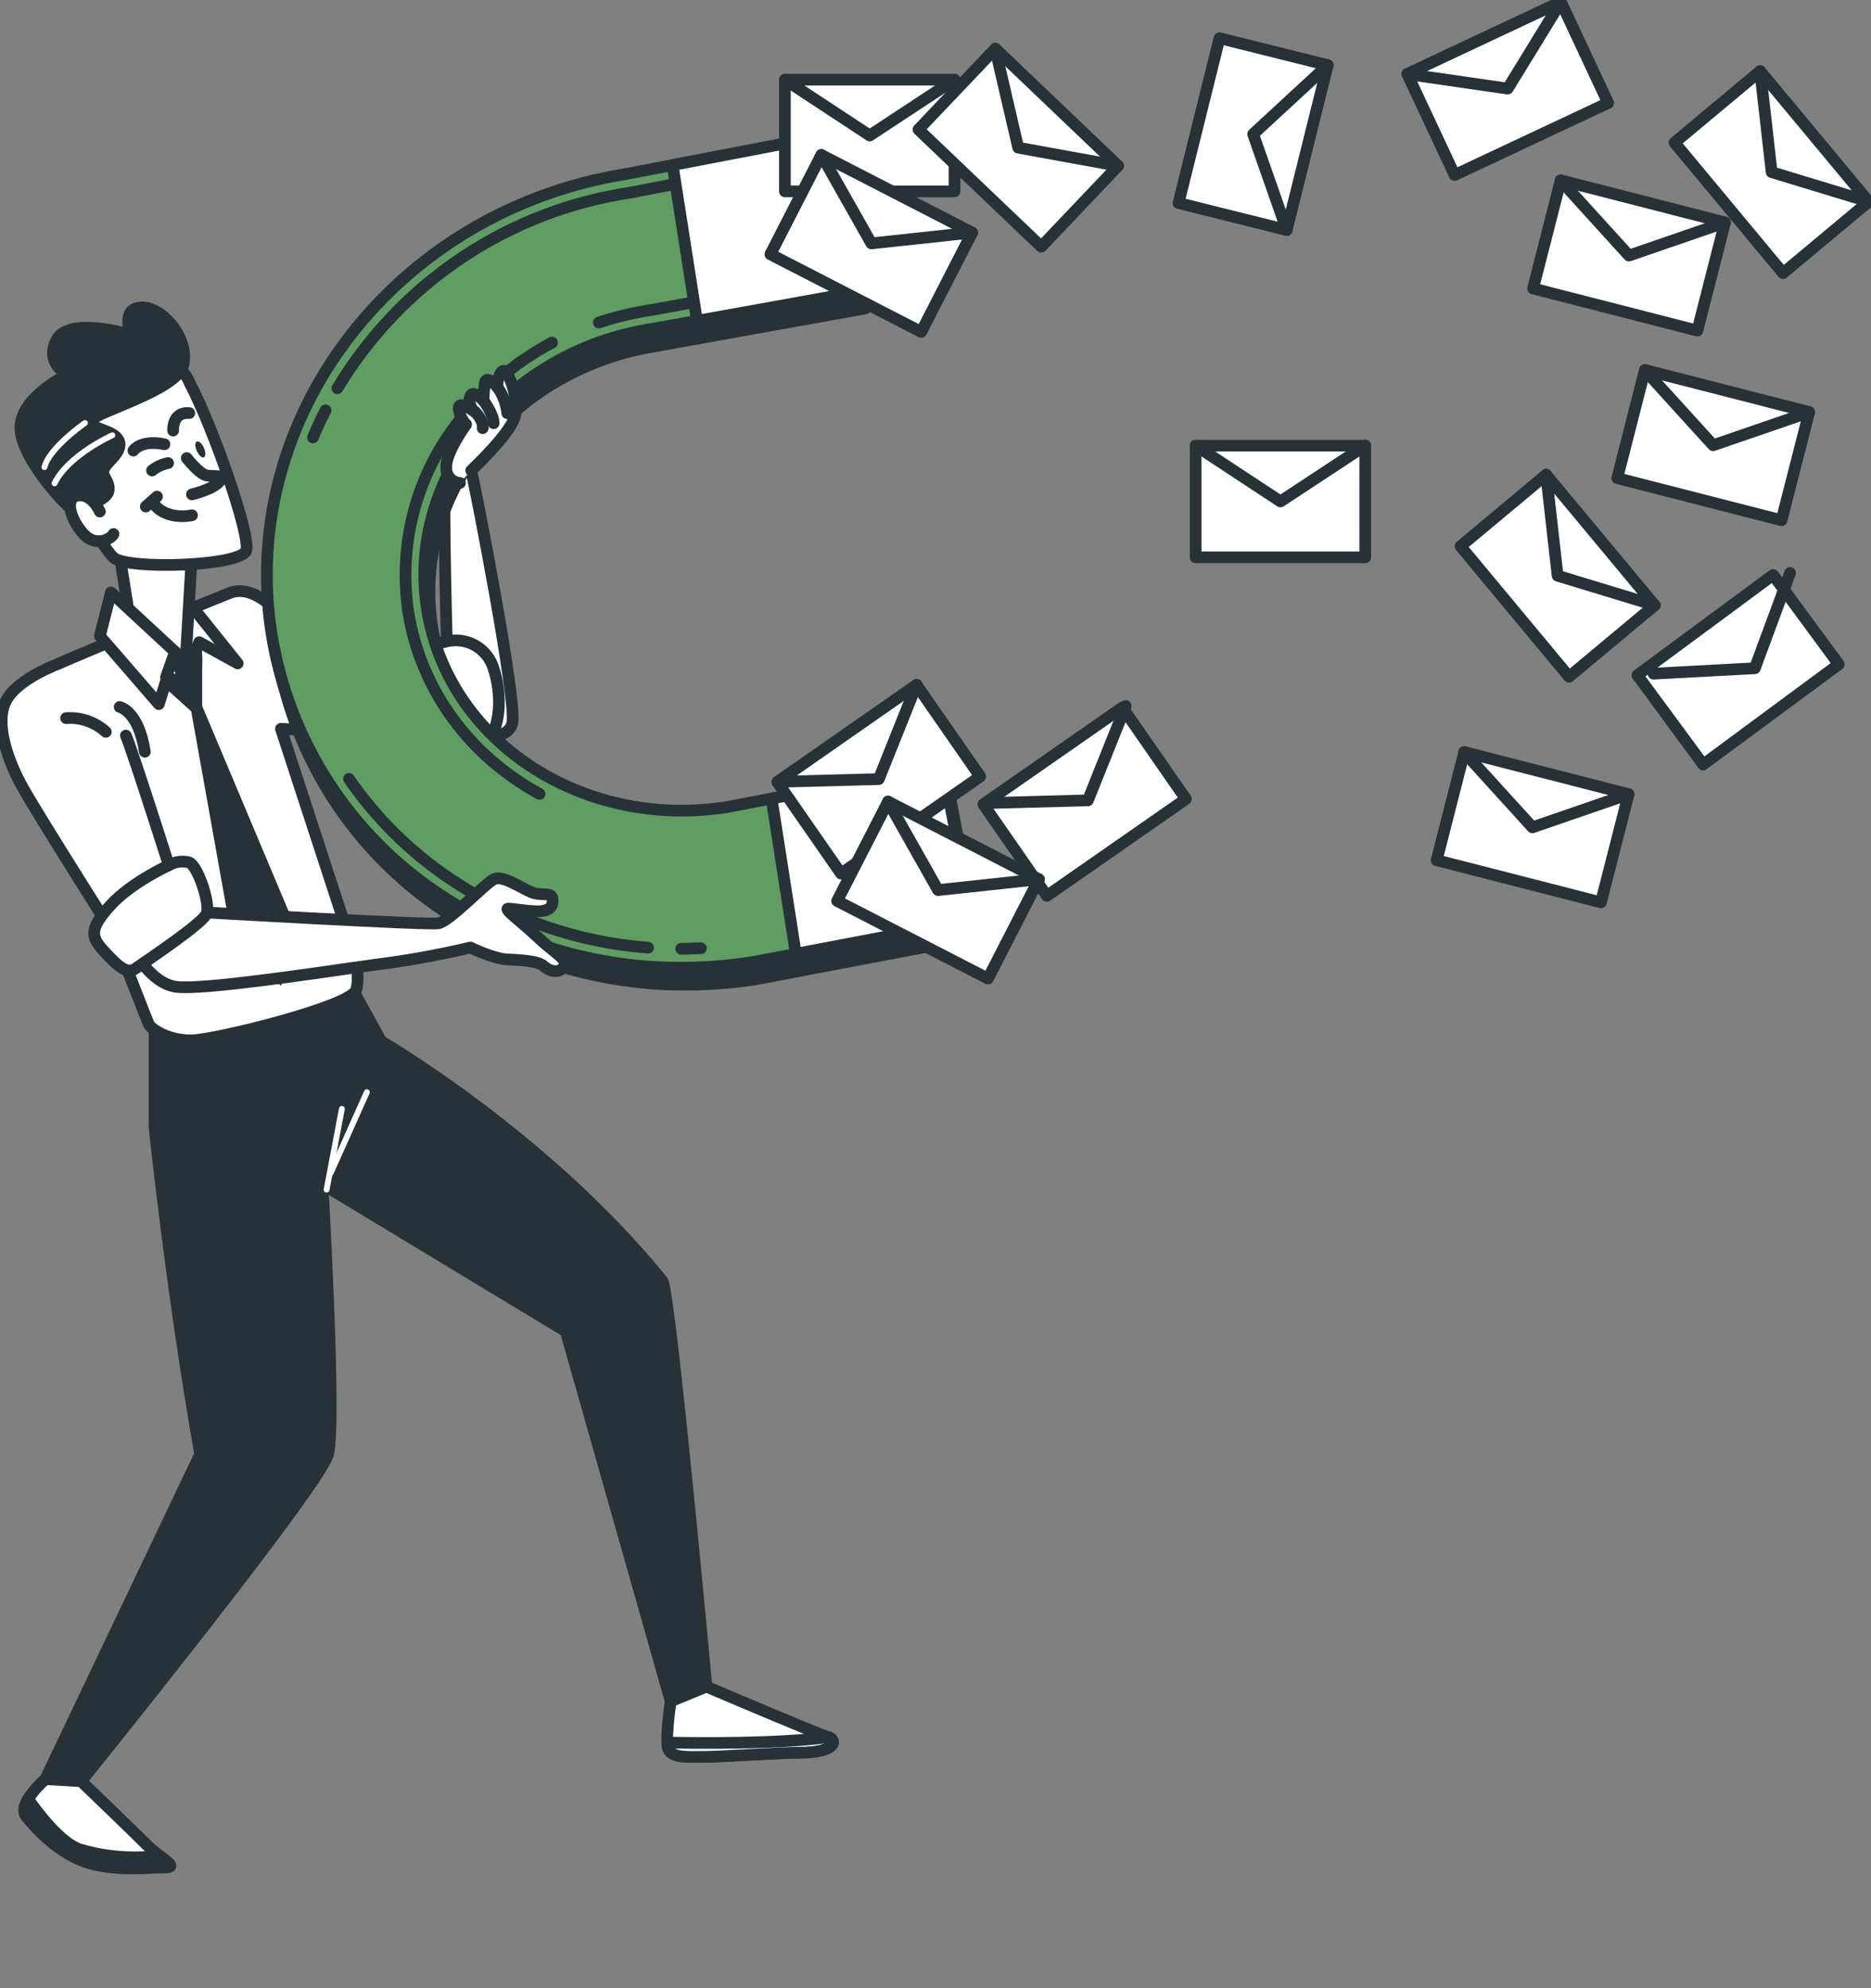 <svg xmlns="http://www.w3.org/2000/svg" width="160" height="170" viewBox="0 0 160 170" fill="none"><rect x="0" y="0" width="160" height="170" fill="#808080" stroke="none"/><g clip-path="url(#clip0_796_2480)"><path d="M13.216 87.059V96.404C13.216 96.404 14.707 110.655 17.118 124.351L3.886 152.12L6.933 152.303C6.933 152.303 27.336 127.047 28.052 124.351C28.767 121.655 27.573 101.256 27.573 101.256L48.384 113.836L57.358 145.471L60.41 144.215C60.41 144.215 57.298 110.337 56.642 109.523C46.656 97.191 32.595 89.033 32.595 89.033L29.726 83.824L13.216 87.059Z" fill="#263238" stroke="#263238" stroke-linecap="round" stroke-linejoin="round"></path><path d="M27.928 101.72L29.236 94.818" stroke="white" stroke-width="0.5" stroke-linecap="round" stroke-linejoin="round"></path><path d="M28.283 100.291L31.373 93.389" stroke="white" stroke-width="0.5" stroke-linecap="round" stroke-linejoin="round"></path><path d="M38.28 57.257C38.28 57.257 37.553 61.236 38.603 62.148C39.652 63.059 43.383 63.641 43.808 61.83C44.233 60.018 40.724 42.041 40.298 40.229C39.873 38.417 38.603 39.485 38.177 40.019C37.752 40.553 38.28 57.257 38.28 57.257Z" fill="white" stroke="#263238" stroke-linecap="round" stroke-linejoin="round"></path><path d="M19.745 50.663C19.745 50.663 8.075 55.375 4.468 56.982C0.861 58.589 2.778 62.196 3.316 63.453C3.854 64.709 12.51 87.178 12.726 87.582C12.941 87.987 14.341 88.963 16.343 88.957C18.346 88.952 30.038 86.051 30.458 84.644C30.878 83.236 30.13 81.025 30.13 81.025L24.025 62.315C24.025 62.315 38.904 63.124 39.636 63.016C40.368 62.908 42.285 60.562 40.045 58.336C37.806 56.109 23.777 52.313 23.035 51.676C22.292 51.04 21.021 50.231 19.745 50.663Z" fill="white" stroke="#263238" stroke-linecap="round" stroke-linejoin="round"></path><path d="M13.275 58.05L16.354 60.827L20.052 81.505L24.057 84.282L24.827 78.265L17.291 60.363V57.128C17.291 56.357 17.598 54.502 15.595 53.58C13.592 52.658 10.809 54.038 13.275 58.05Z" fill="#263238"></path><path d="M37.951 54.912C37.951 54.912 36.04 54.912 35.405 58.853C34.77 62.795 35.723 63.534 36.783 63.744C37.844 63.954 40.288 64.822 41.563 63.534C42.839 62.245 42.947 59.382 42.204 57.149C42.074 56.721 41.86 56.323 41.575 55.978C41.291 55.633 40.94 55.348 40.545 55.14C40.149 54.932 39.716 54.805 39.271 54.766C38.826 54.726 38.377 54.776 37.951 54.912Z" fill="white" stroke="#263238" stroke-linecap="round" stroke-linejoin="round"></path><path d="M15.547 50.765L20.327 56.723L17.038 54.912L15.864 58.001L15.547 50.765Z" fill="white" stroke="#263238" stroke-linecap="round" stroke-linejoin="round"></path><path d="M16.397 47.573L15.762 58.427L11.192 53.531L10.131 46.829L16.397 47.573Z" fill="white" stroke="#263238" stroke-linecap="round" stroke-linejoin="round"></path><path d="M9.49 50.657L14.97 55.731L13.582 60.207L8.538 54.383L9.49 50.657Z" fill="white" stroke="#263238" stroke-linecap="round" stroke-linejoin="round"></path><path d="M58.671 84.196C51.322 84.222 44.134 82.044 38.032 77.941C34.216 75.425 30.964 72.14 28.485 68.296C26.006 64.451 24.353 60.132 23.632 55.613C20.725 37.059 34.312 19.459 53.961 16.326L72.129 12.837L74.019 26.366L56.373 29.542L56.179 29.58C43.798 31.515 35.184 42.256 36.95 53.531C38.716 64.806 50.171 72.355 62.499 70.478L81.017 66.947L83.536 80.136L64.867 83.689L64.652 83.727C62.673 84.037 60.674 84.194 58.671 84.196Z" fill="#263238" stroke="#263238" stroke-linecap="round" stroke-linejoin="round"></path><path d="M58.257 82.746C50.908 82.772 43.719 80.593 37.618 76.491C33.801 73.974 30.55 70.689 28.07 66.845C25.591 63.001 23.939 58.681 23.218 54.162C20.3 35.608 33.898 18.003 53.546 14.876L71.715 11.387L73.577 24.916L55.931 28.091C55.867 28.108 55.803 28.118 55.737 28.124C43.356 30.06 34.743 40.806 36.514 52.081C38.285 63.356 49.73 70.904 62.063 69.028L80.624 65.496L83.17 78.685L64.49 82.239L64.275 82.276C62.284 82.589 60.272 82.746 58.257 82.746Z" fill="#5F9D63" stroke="#263238" stroke-linecap="round" stroke-linejoin="round"></path><path d="M55.414 81.031C49.371 80.574 43.55 78.552 38.522 75.164C35.115 72.88 32.17 69.974 29.839 66.596" fill="#5F9D63"></path><path d="M55.414 81.031C49.371 80.574 43.55 78.552 38.522 75.164C35.115 72.88 32.17 69.974 29.839 66.596" stroke="#263238" stroke-linecap="round" stroke-linejoin="round"></path><path d="M59.936 81.085C59.398 81.085 58.816 81.128 58.257 81.128L59.936 81.085Z" fill="#5F9D63"></path><path d="M59.936 81.085C59.398 81.085 58.816 81.128 58.257 81.128" stroke="#263238" stroke-linecap="round" stroke-linejoin="round"></path><path d="M47.211 29.294C43.931 31.026 41.085 33.48 38.888 36.471C37.211 38.719 35.997 41.279 35.315 44.001C34.633 46.723 34.497 49.554 34.915 52.329C35.992 59.069 40.212 64.65 46.139 67.885" stroke="#263238" stroke-linecap="round" stroke-linejoin="round"></path><path d="M28.848 33.203C31.525 28.751 35.148 24.945 39.461 22.055C43.774 19.166 48.669 17.265 53.799 16.488L70.347 13.312L71.763 23.611L55.484 26.539C54.034 26.769 52.605 27.117 51.21 27.579" stroke="#263238" stroke-linecap="round" stroke-linejoin="round"></path><path d="M26.765 37.404C27.088 36.616 27.447 35.843 27.842 35.085" stroke="#263238" stroke-linecap="round" stroke-linejoin="round"></path><path d="M59.603 27.434L73.577 24.916L71.715 11.387L57.519 14.115L59.603 27.434Z" fill="white" stroke="#263238" stroke-linecap="round" stroke-linejoin="round"></path><path d="M83.143 78.685L80.624 65.496L65.981 68.279L68.054 81.554L83.143 78.685Z" fill="white" stroke="#263238" stroke-linecap="round" stroke-linejoin="round"></path><path d="M16.887 77.979C16.887 77.979 36.508 79.111 37.477 78.95C38.447 78.788 41.483 75.536 42.247 75.175C43.011 74.814 44.551 75.935 45.477 76.302C46.403 76.669 47.183 76.178 47.253 76.927C47.323 77.677 46.774 77.968 45.714 77.914C44.653 77.86 44.018 77.715 43.49 77.688C42.963 77.661 44.599 78.815 46.021 80.168C47.442 81.522 48.583 82.007 48.233 82.627C47.883 83.247 47.038 83.096 46.527 82.627C46.015 82.158 44.535 82.088 43.367 82.034C42.199 81.98 40.228 81.02 40.228 81.02C37.501 81.664 34.741 82.159 31.96 82.503C25.957 83.36 17.49 84.622 15.159 84.39C12.828 84.158 11.294 80.993 11.294 80.993L16.887 77.979Z" fill="white" stroke="#263238" stroke-linecap="round" stroke-linejoin="round"></path><path d="M4.468 56.982C4.468 56.982 1.313 58.212 0.463 60.023C-0.388 61.835 0.571 64.811 1.841 67.152C3.111 69.492 10.874 81.71 10.874 81.71L15.546 77.456C15.546 77.456 11.299 64.051 10.766 62.897" fill="white"></path><path d="M4.468 56.982C4.468 56.982 1.313 58.212 0.463 60.023C-0.388 61.835 0.571 64.811 1.841 67.152C3.111 69.492 10.874 81.71 10.874 81.71L15.546 77.456C15.546 77.456 11.299 64.051 10.766 62.897" stroke="#263238" stroke-linecap="round" stroke-linejoin="round"></path><path d="M5.652 61.404C6.268 61.358 6.887 61.439 7.47 61.64C8.054 61.841 8.591 62.159 9.049 62.574" stroke="#263238" stroke-linecap="round" stroke-linejoin="round"></path><path d="M10.233 60.449C10.233 60.449 11.848 60.767 12.387 64.278" stroke="#263238" stroke-linecap="round" stroke-linejoin="round"></path><path d="M14.486 73.962C14.486 73.962 11.191 75.45 9.388 77.472C7.585 79.494 7.773 80.13 8.963 81.408C10.152 82.686 10.874 83.323 11.617 82.794C12.36 82.266 17.355 78.96 17.673 78.108C17.99 77.256 16.93 74.07 16.187 73.746C15.614 73.591 15.003 73.669 14.486 73.962Z" fill="white" stroke="#263238" stroke-linecap="round" stroke-linejoin="round"></path><path d="M40.298 40.229C40.298 40.229 43.593 37.145 44.018 35.651C44.444 34.158 43.48 31.823 43.168 31.715C42.855 31.607 42.532 32.254 42.532 33.101C42.532 33.101 41.574 31.931 41.456 32.783C41.395 33.276 41.361 33.773 41.354 34.271C41.354 34.271 40.395 33.192 40.185 33.953C40.134 34.184 40.146 34.426 40.221 34.651C40.296 34.876 40.431 35.077 40.611 35.231C40.611 35.231 39.227 34.152 39.227 34.907C39.275 35.428 39.499 35.917 39.862 36.293C39.862 36.293 38.059 38.741 38.167 40.019C38.156 40.342 38.273 40.656 38.491 40.894C38.71 41.132 39.013 41.275 39.335 41.291" fill="white"></path><path d="M40.298 40.229C40.298 40.229 43.593 37.145 44.018 35.651C44.444 34.158 43.48 31.823 43.168 31.715C42.855 31.607 42.532 32.254 42.532 33.101C42.532 33.101 41.574 31.931 41.456 32.783C41.395 33.276 41.361 33.773 41.354 34.271C41.354 34.271 40.395 33.192 40.185 33.953C40.134 34.184 40.146 34.426 40.221 34.651C40.296 34.876 40.431 35.077 40.611 35.231C40.611 35.231 39.227 34.152 39.227 34.907C39.275 35.428 39.499 35.917 39.862 36.293C39.862 36.293 38.059 38.741 38.167 40.019C38.156 40.342 38.273 40.656 38.491 40.894C38.71 41.132 39.013 41.275 39.335 41.291" stroke="#263238" stroke-linecap="round" stroke-linejoin="round"></path><path d="M40.643 35.231C40.643 35.231 41.386 35.975 41.278 36.611" stroke="#263238" stroke-linecap="round" stroke-linejoin="round"></path><path d="M41.364 34.271C41.364 34.271 42.215 35.441 42.215 36.185" stroke="#263238" stroke-linecap="round" stroke-linejoin="round"></path><path d="M42.532 33.101C43.007 33.757 43.3 34.527 43.383 35.333" stroke="#263238" stroke-linecap="round" stroke-linejoin="round"></path><path d="M6.933 152.303C6.933 152.303 11.24 156.434 12.5 157.695C13.759 158.957 15.369 159.669 14.114 159.669C12.86 159.669 10.163 160.03 7.655 159.313C5.146 158.596 3.165 156.434 2.272 155.355C1.378 154.277 3.886 152.12 3.886 152.12L6.933 152.303Z" fill="white" stroke="#263238" stroke-linecap="round" stroke-linejoin="round"></path><path d="M13.63 158.677C11.353 158.968 9.04 158.785 6.836 158.137C5.157 157.598 3.154 154.902 2.395 153.824C2.078 154.363 1.932 154.902 2.272 155.328C3.165 156.407 5.141 158.563 7.655 159.286C10.169 160.008 12.855 159.642 14.114 159.642C14.997 159.669 14.459 159.313 13.63 158.677Z" fill="white" stroke="#263238" stroke-linecap="round" stroke-linejoin="round"></path><path d="M60.41 144.215C60.41 144.215 70.1 148.345 70.816 148.529C71.531 148.712 71.677 149.855 68.334 149.855C66.897 149.855 61.481 150.211 60.227 150.211C58.973 150.211 57.535 150.324 57.18 149.607C56.825 148.89 57.358 145.471 57.358 145.471L60.41 144.215Z" fill="white" stroke="#263238" stroke-linecap="round" stroke-linejoin="round"></path><path d="M70.816 148.529H70.789C66.622 149.143 59.129 149.041 57.067 148.998C57.065 149.21 57.103 149.42 57.18 149.618C57.535 150.335 58.967 150.222 60.227 150.222C61.487 150.222 66.897 149.866 68.334 149.866C71.677 149.855 71.532 148.707 70.816 148.529Z" fill="white" stroke="#263238" stroke-linecap="round" stroke-linejoin="round"></path><path d="M14.97 55.731L15.762 58.427L14.201 57.893L14.97 55.731Z" fill="white" stroke="#263238" stroke-linecap="round" stroke-linejoin="round"></path><path d="M16.187 32.675C16.187 32.675 15.547 30.761 12.893 30.545C10.239 30.329 5.453 34.163 5.028 36.827C4.603 39.49 8.538 46.613 9.706 47.675C10.874 48.738 20.752 48.425 21.07 47.039C21.387 45.653 18.308 36.719 16.187 32.675Z" fill="white" stroke="#263238" stroke-linecap="round" stroke-linejoin="round"></path><path d="M15.972 39.167C15.972 39.167 17.049 40.547 17.673 40.655C18.297 40.763 19.288 40.547 18.75 41.194C18.211 41.841 16.413 42.273 16.413 42.273" stroke="#263238" stroke-linecap="round" stroke-linejoin="round"></path><path d="M16.419 44.057C16.419 44.057 14.082 44.597 13.022 42.887" stroke="#263238" stroke-linecap="round" stroke-linejoin="round"></path><path d="M13.425 42.461L12.467 43.313" stroke="#263238" stroke-linecap="round" stroke-linejoin="round"></path><path d="M13 40.229C13.404 39.912 13.876 39.694 14.378 39.593" stroke="#263238" stroke-linecap="round" stroke-linejoin="round"></path><path d="M11.407 38.525C11.407 38.525 12.042 37.571 14.061 37.986" stroke="#263238" stroke-linecap="round" stroke-linejoin="round"></path><path d="M14.804 36.816C14.804 36.816 14.696 35.198 16.187 35.322" stroke="#263238" stroke-linecap="round" stroke-linejoin="round"></path><path d="M17.431 38.288C17.603 38.665 17.608 39.027 17.431 39.102C17.253 39.178 17.005 38.924 16.833 38.563C16.661 38.202 16.661 37.824 16.833 37.754C17.005 37.684 17.264 37.894 17.431 38.288Z" fill="#263238"></path><path d="M7.687 43.103C7.687 43.103 9.302 42.677 9.302 41.825C9.302 40.973 8.662 40.747 8.877 40.121C9.092 39.496 10.578 38.633 10.153 37.673C9.727 36.713 7.601 36.719 7.816 35.975C8.032 35.231 15.143 33.419 15.676 31.186C16.209 28.954 13.867 26.183 12.064 26.291C10.26 26.398 11.213 28.631 11.213 28.631C11.213 28.631 5.9 27.013 4.839 29.057C3.779 31.1 5.798 32.038 5.798 32.038C5.798 32.038 2.078 33.737 1.76 36.293C1.443 38.849 5.9 43.739 6.858 44.057C7.816 44.376 7.687 43.103 7.687 43.103Z" fill="#263238" stroke="#263238" stroke-linecap="round" stroke-linejoin="round"></path><path d="M7.267 36.169C7.267 36.169 4.22 38.277 3.801 39.943" stroke="white" stroke-width="0.5" stroke-linecap="round" stroke-linejoin="round"></path><path d="M9.604 37.22C9.604 37.22 5.835 38.908 4.662 41.329" stroke="white" stroke-width="0.5" stroke-linecap="round" stroke-linejoin="round"></path><path d="M8.538 43.739C8.538 43.739 7.897 42.251 6.729 42.359C5.561 42.467 5.878 44.165 7.047 45.551C8.215 46.937 9.598 45.977 9.706 45.659" fill="white"></path><path d="M8.538 43.739C8.538 43.739 7.897 42.251 6.729 42.359C5.561 42.467 5.878 44.165 7.047 45.551C8.215 46.937 9.598 45.977 9.706 45.659" stroke="#263238" stroke-linecap="round" stroke-linejoin="round"></path><path d="M116.75 38.105H102.248V47.654H116.75V38.105Z" fill="white" stroke="#263238" stroke-linecap="round" stroke-linejoin="round"></path><path d="M102.248 38.105L109.499 42.877L116.75 38.105" stroke="#263238" stroke-linecap="round" stroke-linejoin="round"></path><path d="M147.515 19.018L133.466 15.415L131.102 24.666L145.151 28.269L147.515 19.018Z" fill="white" stroke="#263238" stroke-linecap="round" stroke-linejoin="round"></path><path d="M133.46 15.425L139.3 21.853L147.51 19.027" stroke="#263238" stroke-linecap="round" stroke-linejoin="round"></path><path d="M139.271 67.906L125.221 64.303L122.857 73.554L136.906 77.157L139.271 67.906Z" fill="white" stroke="#263238" stroke-linecap="round" stroke-linejoin="round"></path><path d="M125.202 64.315L131.048 70.743L139.252 67.917" stroke="#263238" stroke-linecap="round" stroke-linejoin="round"></path><path d="M154.714 35.236L140.665 31.633L138.3 40.884L152.349 44.486L154.714 35.236Z" fill="white" stroke="#263238" stroke-linecap="round" stroke-linejoin="round"></path><path d="M140.657 31.645L146.498 38.072L154.707 35.252" stroke="#263238" stroke-linecap="round" stroke-linejoin="round"></path><path d="M141.504 51.754L132.22 40.594L124.896 46.707L134.179 57.867L141.504 51.754Z" fill="white" stroke="#263238" stroke-linecap="round" stroke-linejoin="round"></path><path d="M132.222 40.59L133.201 49.228L141.508 51.752" stroke="#263238" stroke-linecap="round" stroke-linejoin="round"></path><path d="M159.803 17.242L150.52 6.082L143.195 12.195L152.478 23.355L159.803 17.242Z" fill="white" stroke="#263238" stroke-linecap="round" stroke-linejoin="round"></path><path d="M150.524 6.081L151.504 14.719L159.81 17.243" stroke="#263238" stroke-linecap="round" stroke-linejoin="round"></path><path d="M151.624 49.162L140.022 57.733L145.647 65.372L157.248 56.802L151.624 49.162Z" fill="white" stroke="#263238" stroke-width="0.994" stroke-linecap="round" stroke-linejoin="round"></path><path d="M141.405 57.602L150.067 57.139L153.081 48.986" stroke="#263238" stroke-linecap="round" stroke-linejoin="round"></path><path d="M81.625 6.814H67.123V16.364H81.625V6.814Z" fill="white" stroke="#263238" stroke-linecap="round" stroke-linejoin="round"></path><path d="M67.123 6.814L74.374 11.586L81.625 6.814" stroke="#263238" stroke-linecap="round" stroke-linejoin="round"></path><path d="M95.619 14.177L85.117 4.159L78.542 11.075L89.044 21.092L95.619 14.177Z" fill="white" stroke="#263238" stroke-linecap="round" stroke-linejoin="round"></path><path d="M85.108 4.162L87.073 12.627L95.611 14.18" stroke="#263238" stroke-linecap="round" stroke-linejoin="round"></path><path d="M133.475 0.155L120.344 6.321L124.392 14.967L137.522 8.801L133.475 0.155Z" fill="white" stroke="#263238" stroke-linecap="round" stroke-linejoin="round"></path><path d="M120.346 6.335L128.932 7.575L133.476 0.171" stroke="#263238" stroke-linecap="round" stroke-linejoin="round"></path><path d="M110.034 19.667L113.538 5.571L104.286 3.264L100.783 17.36L110.034 19.667Z" fill="white" stroke="#263238" stroke-linecap="round" stroke-linejoin="round"></path><path d="M113.542 5.574L107.163 11.468L110.037 19.669" stroke="#263238" stroke-linecap="round" stroke-linejoin="round"></path><path d="M78.376 58.56L66.474 66.859L71.92 74.696L83.823 66.398L78.376 58.56Z" fill="white" stroke="#263238" stroke-linecap="round" stroke-linejoin="round"></path><path d="M66.477 66.85L75.149 66.618L78.379 58.551" stroke="#263238" stroke-linecap="round" stroke-linejoin="round"></path><path d="M95.981 60.491L84.089 68.771L89.523 76.602L101.415 68.322L95.981 60.491Z" fill="white" stroke="#263238" stroke-width="0.999" stroke-linecap="round" stroke-linejoin="round"></path><path d="M84.36 68.667L93.032 68.435L96.262 60.368" stroke="#263238" stroke-linecap="round" stroke-linejoin="round"></path><path d="M83.135 19.887L70.235 13.25L65.879 21.744L78.779 28.381L83.135 19.887Z" fill="white" stroke="#263238" stroke-linecap="round" stroke-linejoin="round"></path><path d="M70.24 13.247L74.514 20.812L83.138 19.885" stroke="#263238" stroke-linecap="round" stroke-linejoin="round"></path><path d="M88.843 75.179L75.944 68.541L71.587 77.035L84.487 83.673L88.843 75.179Z" fill="white" stroke="#263238" stroke-linecap="round" stroke-linejoin="round"></path><path d="M75.94 68.537L80.215 76.108L88.844 75.18" stroke="#263238" stroke-linecap="round" stroke-linejoin="round"></path></g><defs><clipPath id="clip0_796_2480"><rect width="160" height="170" fill="white"></rect></clipPath></defs></svg>